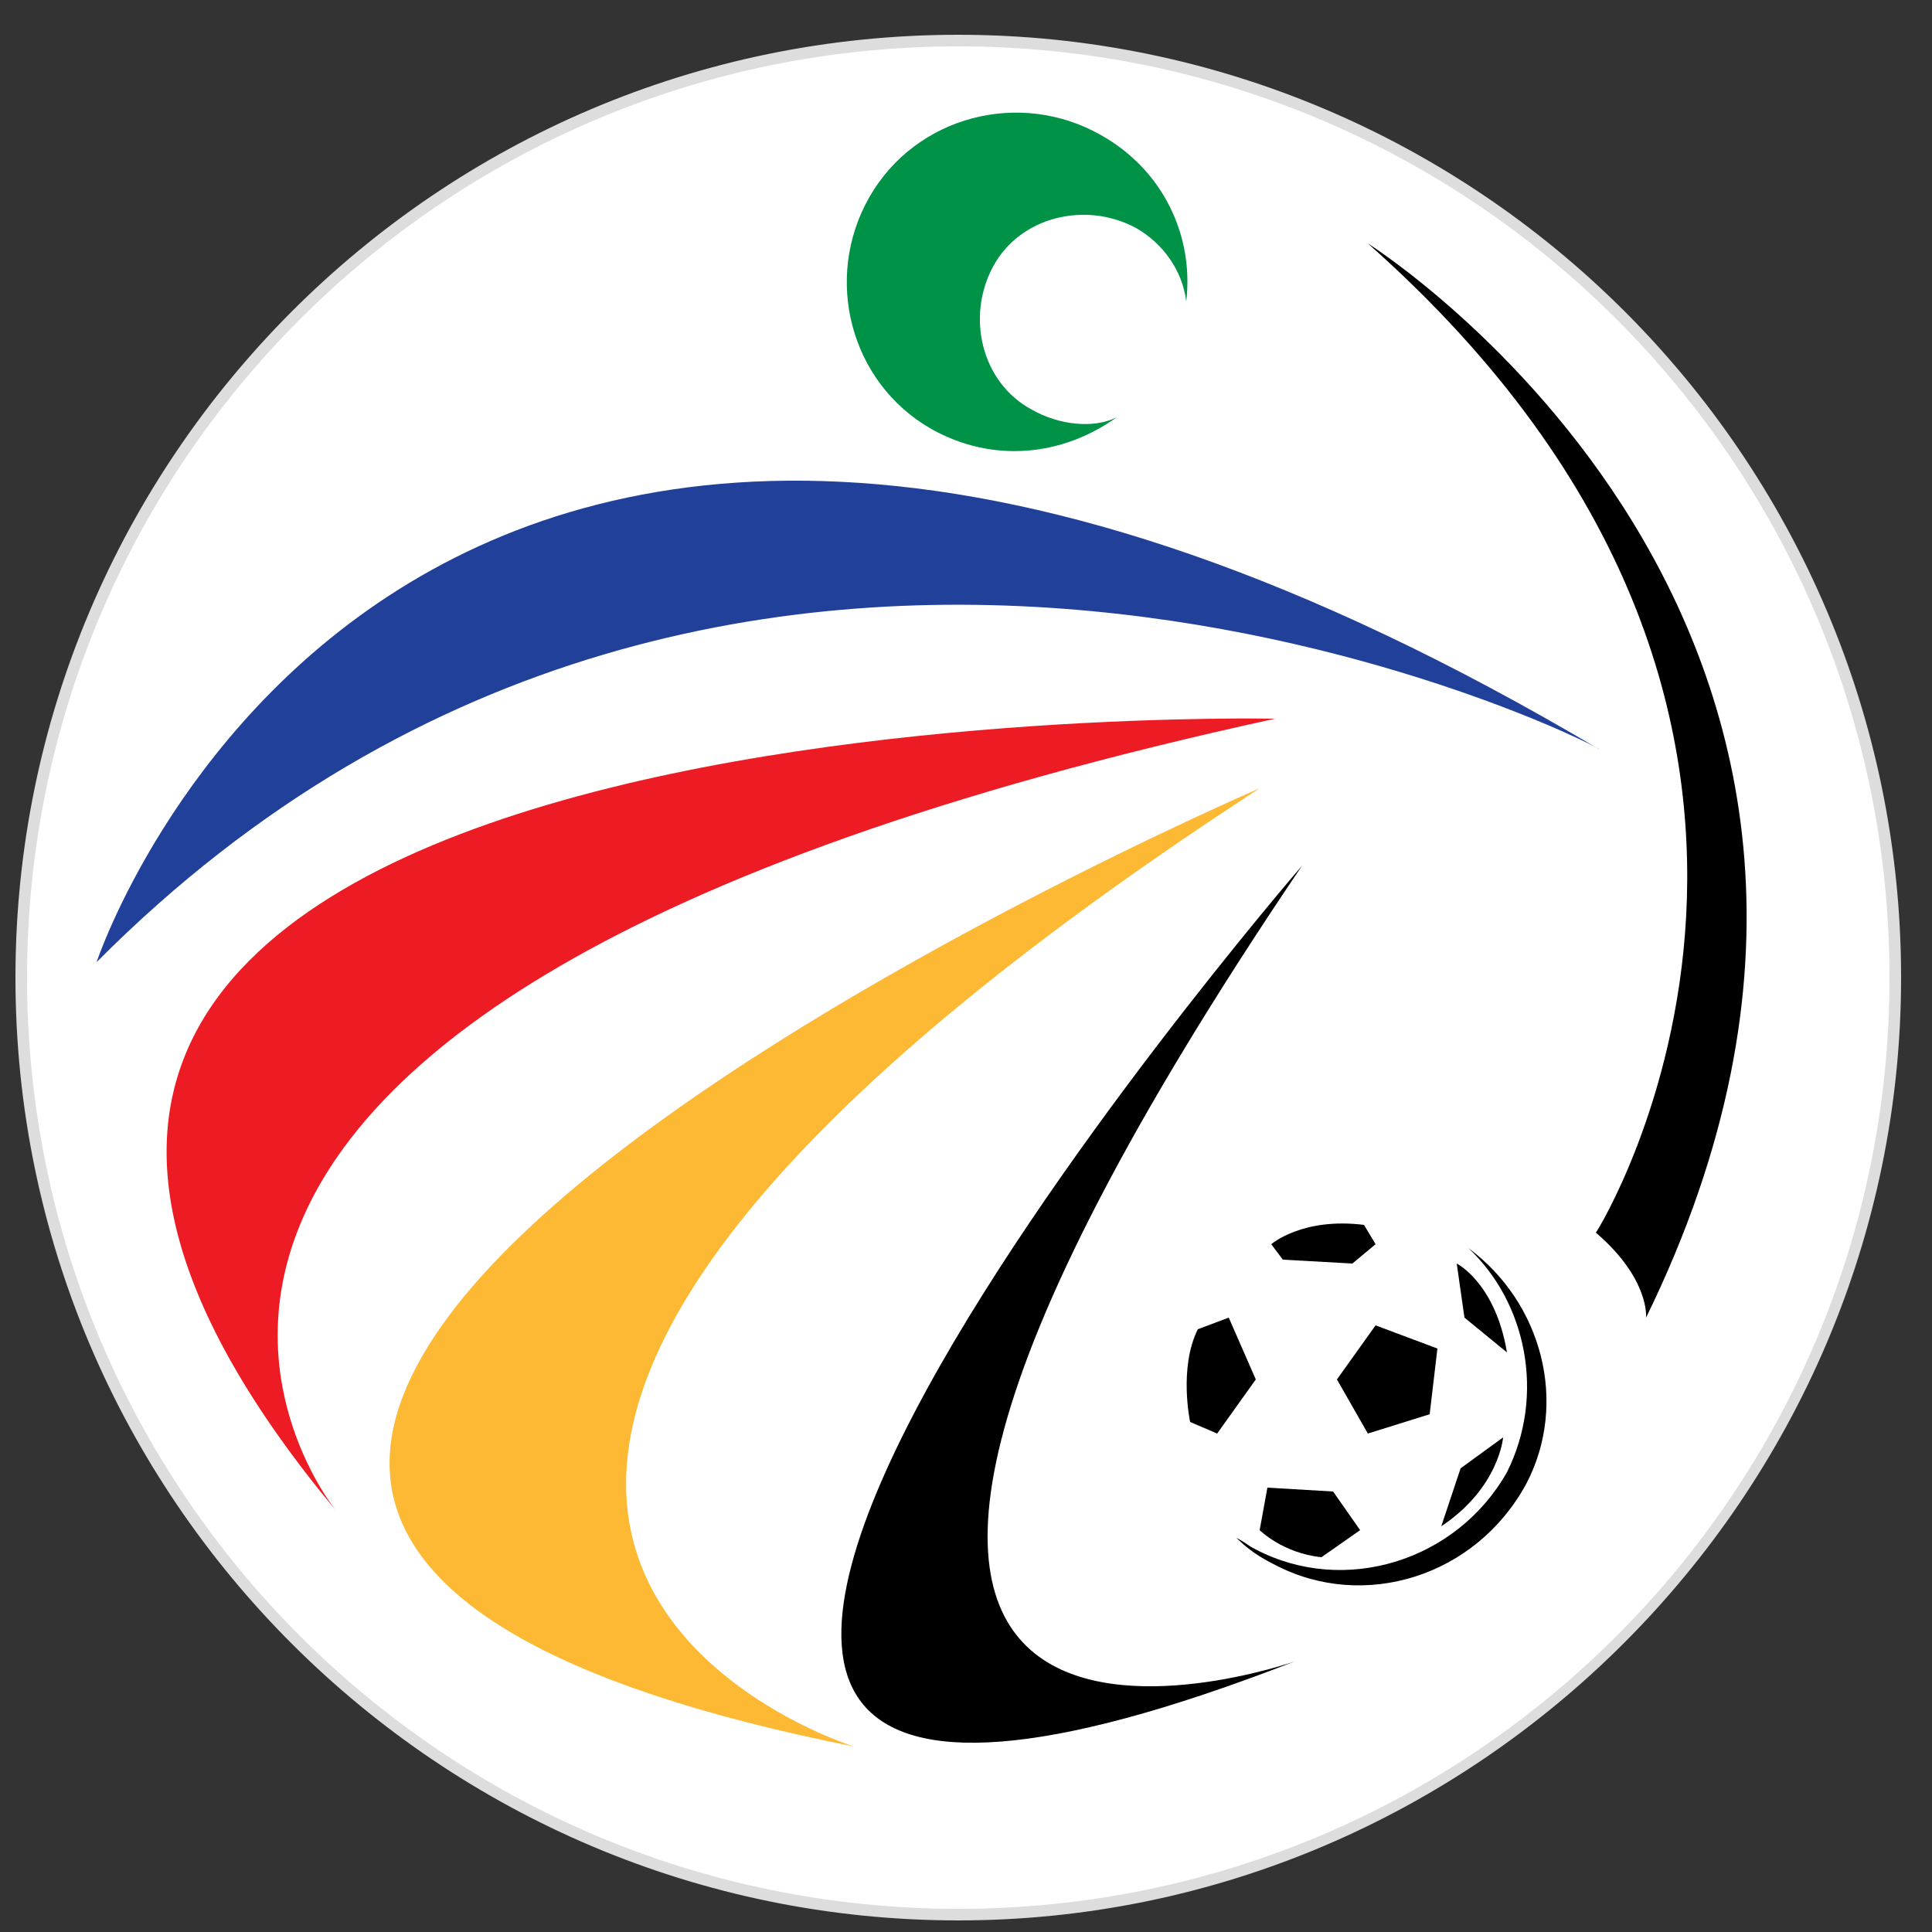 <?xml version="1.0" encoding="utf-8"?>
<!-- Generator: Adobe Illustrator 25.2.1, SVG Export Plug-In . SVG Version: 6.00 Build 0)  -->
<svg version="1.1" id="Layer_1" xmlns="http://www.w3.org/2000/svg" xmlns:xlink="http://www.w3.org/1999/xlink" x="0px" y="0px"
	 viewBox="0 0 50 50" style="enable-background:new 0 0 50 50;" xml:space="preserve">
<rect x="0" y="0" width="50" height="50" fill="#333333" stroke="none"/>
<style type="text/css">
	.st0{fill-rule:evenodd;clip-rule:evenodd;fill:#FFFFFF;}
	.st1{fill:#DDDDDD;}
	.st2{fill:none;}
	.st3{fill:#253E8C;}
	.st4{fill:#FFFFFF;}
	.st5{fill:#21409A;}
	.st6{fill:#009348;}
	.st7{fill:#ED1C24;}
	.st8{fill:#FDB934;}
</style>
<circle class="st0" cx="24.8" cy="25.3" r="24.3"/>
<path class="st1" d="M24.8,49.7c-13.4,0-24.4-10.9-24.4-24.4c0-13.4,10.9-24.4,24.4-24.4c13.4,0,24.4,10.9,24.4,24.4
	C49.2,38.7,38.2,49.7,24.8,49.7z M24.8,1.2C11.5,1.2,0.7,12,0.7,25.3c0,13.3,10.8,24.1,24.1,24.1c13.3,0,24.1-10.8,24.1-24.1
	C48.9,12,38.1,1.2,24.8,1.2z"/>
<path class="st2" d="M22.3,39.2l0.2-2.2L22.3,39.2z"/>
<path class="st3" d="M28,39.8c-0.1,0-0.2,0.1-0.3,0.1C27.8,39.9,27.9,39.8,28,39.8z"/>
<path class="st2" d="M39.1,26c0,0.1,0,0.1,0,0.2C39.1,26.1,39.1,26.1,39.1,26z"/>
<path class="st2" d="M39.1,25.6c0,0.1,0,0.2,0,0.2S39.1,25.7,39.1,25.6z"/>
<path class="st2" d="M39,26.7L39,26.7L39,26.7z"/>
<path class="st2" d="M39.1,25.3c0,0.1,0,0.2,0,0.3C39.1,25.5,39.1,25.4,39.1,25.3z"/>
<path class="st2" d="M39,26.3c0,0.1,0,0.1,0,0.2C39,26.4,39,26.4,39,26.3z"/>
<path class="st2" d="M26.9,40.1L26.9,40.1L26.9,40.1z"/>
<path class="st4" d="M39.1,25.6L39.1,25.6L39.1,25.6z"/>
<path class="st4" d="M39.1,25.3L39.1,25.3L39.1,25.3z"/>
<path class="st4" d="M39,26.5c0,0.1,0,0.1,0,0.2C39,26.6,39,26.6,39,26.5z"/>
<path class="st4" d="M39.1,25.9V26V25.9z"/>
<path class="st5" d="M2.5,24.9c0,0,7.9-23.9,38.9-5.5C41.4,19.3,19.2,8.1,2.5,24.9L2.5,24.9z"/>
<path class="st6" d="M26.7,10.6c-1.3-0.7-1.7-2.4-1-3.7c0.7-1.3,2.4-1.7,3.7-1c0.7,0.4,1.2,1.1,1.3,1.9c0.2-1.7-0.6-3.4-2.2-4.3
	c-2.1-1.2-4.8-0.5-6,1.6c-1.2,2.1-0.5,4.8,1.6,6c1.6,0.9,3.4,0.7,4.8-0.3C28.3,11.1,27.4,11,26.7,10.6L26.7,10.6z"/>
<path class="st7" d="M33,18.6c0,0-42.1-0.9-24.3,20.5C8.7,39.1-1.9,26.2,33,18.6L33,18.6z"/>
<path class="st8" d="M32.6,20.4c0,0-42.7,18.4-10.5,24.8C22.1,45.2,3.4,39.4,32.6,20.4L32.6,20.4z"/>
<path d="M33.7,22.4c0,0-26.7,30.9-0.2,20.6C33.5,43,15.5,49.3,33.7,22.4L33.7,22.4z"/>
<path d="M35.4,6.3c0,0,15.9,10,7.2,27.8c0,0,0.1-1-1.3-2.2C41.4,31.8,49.4,18.7,35.4,6.3L35.4,6.3z"/>
<path d="M37.7,32.7c0,0,1,0.5,1.3,2.3l-1.1-0.9L37.7,32.7L37.7,32.7z"/>
<path d="M38.9,37.2c0,0-0.1,1.3-1.6,2.3l0.5-1.5L38.9,37.2L38.9,37.2z"/>
<path d="M34.5,38.6l-1.7-0.1l-0.2,1.1c0,0,0.6,0.6,1.6,0.7l1-0.7L34.5,38.6L34.5,38.6z"/>
<path d="M31.8,34.1l0.7,1.6l-1,1.4l-0.7-0.3c0,0-0.3-1.4,0.2-2.4L31.8,34.1L31.8,34.1z"/>
<path d="M32.9,32.2c0,0,0.8-0.7,2.4-0.5l0.3,0.5L35,32.7l-1.8-0.1L32.9,32.2L32.9,32.2z"/>
<polygon points="35.6,34.3 37.2,34.9 37,36.6 35.4,37.1 34.6,35.7 "/>
<path d="M33,40.5c-0.4-0.2-0.7-0.4-1-0.7c0.2,0.1,0.3,0.2,0.5,0.3c2.3,1.2,5.2,0.3,6.5-2c1-2,0.5-4.4-1-5.8c1.9,1.4,2.6,4,1.5,6.1
	C38.2,40.8,35.3,41.7,33,40.5L33,40.5z"/>
</svg>
